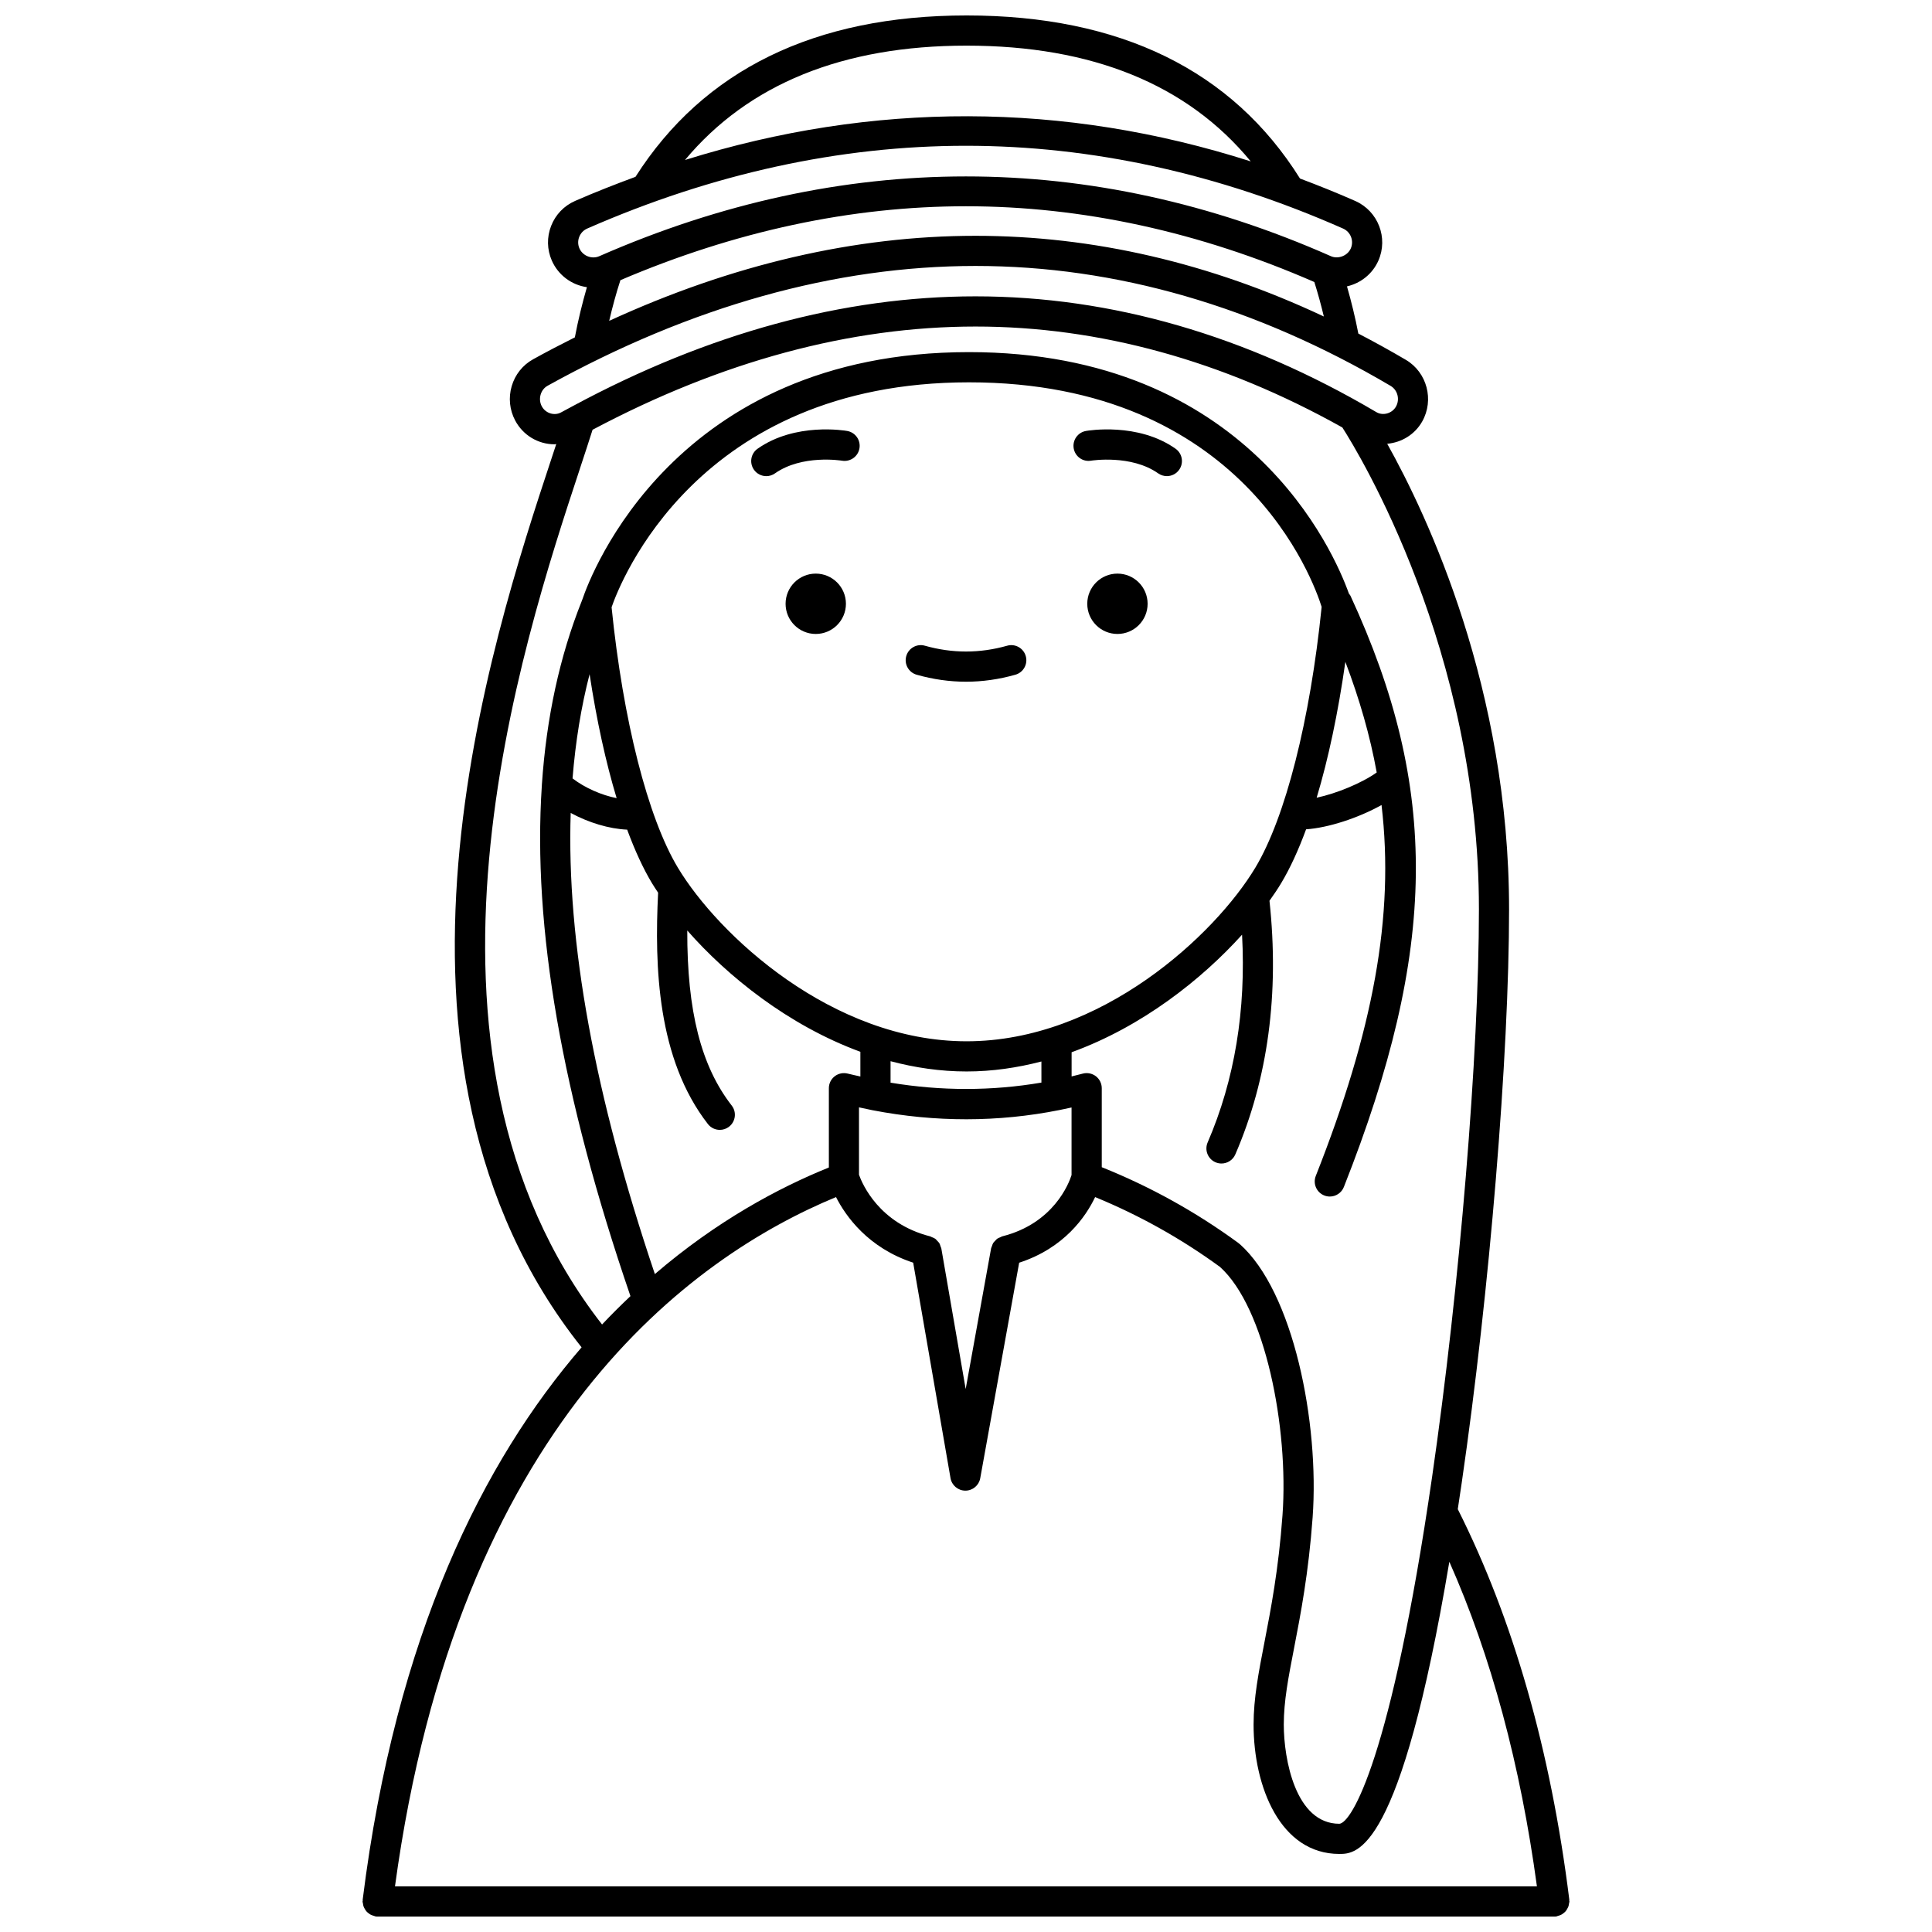 <?xml version="1.0" encoding="UTF-8"?>
<!-- Uploaded to: SVG Repo, www.svgrepo.com, Generator: SVG Repo Mixer Tools -->
<svg width="800px" height="800px" version="1.1" viewBox="144 144 512 512" xmlns="http://www.w3.org/2000/svg">
 <defs>
  <clipPath id="a">
   <path d="m240 148.09h320v503.81h-320z"/>
  </clipPath>
 </defs>
 <g clip-path="url(#a)">
  <path d="m559.3 649.9c0.133-0.223 0.262-0.438 0.348-0.684 0.09-0.246 0.121-0.508 0.156-0.773 0.027-0.184 0.109-0.348 0.109-0.539 0-0.09-0.043-0.16-0.051-0.246-0.004-0.082 0.027-0.164 0.02-0.246-4.918-39.5-14.875-74.285-29.555-103.47 0.344-2.258 0.688-4.519 1.031-6.887 7.398-50.832 12.562-113.36 12.562-152.07 0-58.461-21.641-104.33-32.293-123.38 3.828-0.336 7.328-2.469 9.27-5.902 3.219-5.695 1.285-13.02-4.312-16.328-4.188-2.469-8.395-4.781-12.613-6.977-0.816-4.246-1.836-8.41-3.008-12.504 3.641-0.832 6.766-3.305 8.316-6.809 2.676-6.047-0.07-13.145-6.121-15.824-4.871-2.152-9.75-4.106-14.645-5.949-17.938-28.66-47.648-43.215-88.363-43.215-40.172 0-69.668 14.406-87.742 42.766-5.344 1.973-10.684 4.059-16.004 6.387-2.93 1.285-5.188 3.633-6.352 6.625-1.168 2.988-1.098 6.25 0.184 9.176 1.684 3.84 5.227 6.477 9.301 7.055-1.23 4.281-2.324 8.699-3.195 13.301-3.691 1.852-7.383 3.769-11.07 5.812-2.766 1.535-4.781 4.07-5.672 7.137-0.887 3.051-0.559 6.273 0.926 9.078 2.066 3.894 6.059 6.309 10.414 6.309 0.16 0 0.312-0.051 0.473-0.059-0.438 1.328-0.859 2.617-1.336 4.055-15.812 47.859-52.531 159.2 8.051 235.32-25.93 30.059-49.23 76.039-58.012 146.36-0.012 0.082 0.023 0.164 0.02 0.246-0.008 0.09-0.055 0.164-0.055 0.254 0 0.191 0.082 0.355 0.109 0.539 0.035 0.27 0.066 0.523 0.156 0.773 0.09 0.246 0.215 0.461 0.348 0.684 0.129 0.219 0.246 0.43 0.414 0.621 0.172 0.195 0.371 0.348 0.578 0.504 0.199 0.156 0.391 0.305 0.621 0.414 0.238 0.121 0.496 0.184 0.758 0.258 0.176 0.047 0.328 0.148 0.516 0.172 0.164 0.02 0.328 0.031 0.492 0.031h0.004 311.84 0.004c0.164 0 0.328-0.012 0.492-0.031 0.188-0.023 0.336-0.125 0.516-0.172 0.266-0.07 0.523-0.137 0.762-0.258 0.227-0.117 0.414-0.266 0.617-0.414 0.207-0.16 0.406-0.309 0.578-0.504 0.168-0.191 0.293-0.402 0.418-0.625zm-7.996-5.992h-302.63c16.668-122.5 78.66-166.85 116.88-182.67 2.574 5.07 8.496 13.461 20.449 17.383l9.895 57.102c0.332 1.91 1.988 3.305 3.926 3.312h0.012c1.93 0 3.59-1.383 3.934-3.285l10.32-57.121c11.984-3.894 17.684-12.246 20.129-17.391 11.543 4.738 22.668 10.902 33.086 18.504 11.984 10.773 18.246 42.652 16.57 65.797-1.035 14.348-3.113 25.059-4.781 33.664-1.547 7.973-2.883 14.852-2.883 21.832 0 16.512 7.113 34.277 22.723 34.277 4.574 0 16.152-0.062 29.156-77.43 11.086 24.977 18.848 53.859 23.211 86.023zm-50.77-324.51c3.762 9.914 6.559 19.613 8.309 29.312-3.91 2.797-10.66 5.582-15.914 6.691 3.109-10.328 5.695-22.531 7.606-36.004zm-23.844 54.52c-10.684 17.805-40.898 46.035-76.531 46.035-35.633 0-65.848-28.238-76.531-46.035-7.969-13.285-14.512-39.031-17.551-68.988 2.137-6.223 22.609-59.609 94.711-59.609 72.621 0 91.375 52.812 93.461 59.512-3.039 30-9.586 55.785-17.559 69.086zm-67.074 97.723c-0.199 0.051-0.348 0.176-0.531 0.25-0.289 0.121-0.578 0.215-0.832 0.395-0.203 0.148-0.344 0.348-0.512 0.527-0.184 0.191-0.387 0.363-0.531 0.59-0.164 0.266-0.242 0.566-0.344 0.867-0.059 0.184-0.176 0.336-0.207 0.527l-0.02 0.102v0.004l-6.723 37.203-6.441-37.184v-0.004l-0.016-0.082c-0.031-0.188-0.145-0.336-0.199-0.516-0.102-0.309-0.176-0.621-0.348-0.891-0.145-0.234-0.355-0.41-0.543-0.609-0.164-0.176-0.297-0.371-0.492-0.516-0.285-0.207-0.617-0.328-0.945-0.453-0.152-0.059-0.27-0.164-0.43-0.203-13.504-3.441-17.961-13.82-18.859-16.328v-17.859c1.191 0.27 2.391 0.523 3.598 0.762 16.629 3.211 33.285 3.191 49.492-0.043 1.055-0.203 2.121-0.43 3.238-0.684v17.906c-0.688 2.195-4.746 12.809-18.355 16.238zm10.371-40.746c-13.145 2.242-26.566 2.254-39.98 0.023v-5.688c6.469 1.711 13.211 2.719 20.148 2.719 6.828 0 13.457-0.988 19.828-2.644zm-119.74-108.23c1.863 12.234 4.293 23.332 7.168 32.852-4.035-0.801-8.445-2.734-11.684-5.234 0.781-9.727 2.273-18.934 4.516-27.617zm-5.008 36.77c4.731 2.574 10.188 4.223 14.965 4.43 2.031 5.492 4.227 10.273 6.566 14.172 0.488 0.816 1.07 1.676 1.637 2.531-0.984 19.676-0.207 44.07 13.191 61.312 0.789 1.016 1.969 1.547 3.16 1.547 0.855 0 1.723-0.273 2.449-0.84 1.742-1.355 2.059-3.871 0.703-5.609-8.109-10.434-11.84-25-11.777-46.387 10.656 12.125 26.766 25.129 45.875 32.145v6.547c-1.121-0.266-2.238-0.484-3.363-0.773-1.195-0.297-2.465-0.043-3.441 0.715-0.977 0.754-1.547 1.922-1.547 3.16v21.012c-13.383 5.41-29.68 14.152-46.113 28.242-15.992-47.484-23.414-87.961-22.305-122.2zm104.91-203.34c33.289 0 58.555 10.32 75.309 30.676-49.551-15.832-100.08-15.945-149.93-0.371 16.793-20.113 41.824-30.305 74.621-30.305zm-102.59 53.746c-0.43-0.977-0.449-2.062-0.059-3.059 0.391-1 1.141-1.781 2.113-2.211 33.211-14.559 66.977-21.938 100.37-21.938s67.016 7.383 99.945 21.938c2.019 0.895 2.93 3.258 2.043 5.277-0.863 1.953-3.348 2.891-5.266 2.047-63.746-28.188-129.57-28.184-193.88-0.004-1.996 0.879-4.402-0.082-5.266-2.051zm10.855 8.41c30.371-12.969 61.168-19.59 91.566-19.59 30.793 0 61.84 6.773 92.332 20.078 0.941 2.992 1.777 6.031 2.519 9.137-30.199-14.195-61.152-21.383-92.309-21.383-31.973 0-64.539 7.59-97.082 22.535 0.871-3.727 1.852-7.332 2.973-10.777zm-20.832 33.434c-0.504-0.953-0.617-2.055-0.312-3.094 0.305-1.043 0.949-1.863 1.871-2.375 38.023-21.059 76.172-31.734 113.38-31.734 37.234 0 74.25 10.695 110 31.781 1.871 1.102 2.508 3.578 1.418 5.5-1.027 1.812-3.43 2.484-5.172 1.469-34.516-20.371-70.262-30.695-106.26-30.695-34.988 0-70.844 9.785-106.62 29.035-0.02 0.008-0.035 0.02-0.051 0.027-1.039 0.559-2.078 1.098-3.117 1.676-1.797 1.008-4.156 0.246-5.133-1.59zm10.082 16.559c1.281-3.863 2.394-7.277 3.371-10.352 34.148-18.137 68.27-27.355 101.48-27.355 32.828 0 65.5 9.008 97.223 26.75 4.289 6.695 36.191 58.832 36.191 127.7 0 38.199-5.102 100.05-12.41 150.41-10.871 74.926-21.43 91.758-24.578 91.922-11.648 0-14.727-17.195-14.727-26.281 0-6.211 1.207-12.43 2.734-20.309 1.707-8.812 3.832-19.781 4.91-34.605 1.812-25.031-5.082-59.859-19.375-72.488-0.051-0.043-0.117-0.055-0.168-0.098-0.043-0.035-0.062-0.09-0.113-0.121-11.375-8.324-23.562-15.031-36.227-20.098v-20.938c0-1.242-0.578-2.414-1.562-3.172-0.988-0.754-2.266-1.004-3.469-0.691-1.059 0.285-2.008 0.516-2.961 0.746v-6.406c18.656-6.773 34.453-19.281 45.172-31.152 1.078 19.992-1.957 38.477-9.121 55.055-0.875 2.027 0.059 4.383 2.082 5.254 0.516 0.223 1.055 0.328 1.582 0.328 1.547 0 3.019-0.902 3.672-2.414 8.672-20.086 11.691-42.699 9.051-67.211 1.148-1.613 2.215-3.195 3.113-4.695 2.348-3.914 4.555-8.723 6.59-14.246 5.875-0.395 13.902-3.019 19.992-6.438 3.488 29.52-2.269 59.922-17.422 98.293-0.812 2.055 0.195 4.379 2.25 5.184 0.484 0.191 0.98 0.281 1.469 0.281 1.59 0 3.098-0.957 3.723-2.531 24.898-63.051 25.371-105.52 1.742-156.69-0.098-0.211-0.27-0.355-0.395-0.539-3.945-11.047-26.758-64.02-100.7-64.02-78.16 0-100.31 59.215-102.41 65.426-0.012 0.027-0.008 0.059-0.02 0.082-0.012 0.027-0.035 0.043-0.047 0.07-0.023 0.062-0.043 0.133-0.07 0.195-0.023 0.062-0.047 0.121-0.066 0.188-5.848 14.656-9.367 30.848-10.57 48.66 0 0.09-0.016 0.172-0.012 0.262-2.492 37.508 5.312 82.262 23.484 135.29-2.519 2.383-5.031 4.863-7.523 7.516-56.691-72.73-21.207-180.36-5.883-226.76z"/>
 </g>
 <path d="m448.13 304.01c0 4.414-3.578 7.996-7.996 7.996-4.414 0-7.996-3.582-7.996-7.996 0-4.418 3.582-7.996 7.996-7.996 4.418 0 7.996 3.578 7.996 7.996"/>
 <path d="m431.79 258.21c-2.176 0.383-3.625 2.453-3.246 4.629 0.383 2.168 2.441 3.633 4.629 3.242 0.102-0.012 10.586-1.684 17.758 3.367 0.699 0.492 1.504 0.73 2.297 0.73 1.254 0 2.496-0.586 3.269-1.695 1.27-1.809 0.84-4.301-0.969-5.574-9.969-7.031-23.184-4.797-23.738-4.699z"/>
 <path d="m368.18 304.01c0 4.414-3.582 7.996-7.996 7.996-4.418 0-7.996-3.582-7.996-7.996 0-4.418 3.578-7.996 7.996-7.996 4.414 0 7.996 3.578 7.996 7.996"/>
 <path d="m368.52 258.21c-0.559-0.102-13.773-2.328-23.746 4.703-1.809 1.266-2.238 3.762-0.969 5.574 0.777 1.102 2.016 1.695 3.269 1.695 0.797 0 1.598-0.238 2.297-0.73 7.176-5.055 17.531-3.402 17.766-3.363 2.18 0.363 4.242-1.078 4.621-3.246 0.391-2.176-1.062-4.25-3.238-4.633z"/>
 <path d="m410.91 315.12c-7.266 2.055-14.543 2.055-21.809 0-2.117-0.609-4.332 0.633-4.934 2.754-0.605 2.121 0.633 4.332 2.754 4.934 4.34 1.23 8.742 1.855 13.082 1.855 4.336 0 8.742-0.625 13.082-1.855 2.121-0.602 3.359-2.809 2.754-4.934-0.598-2.121-2.812-3.359-4.93-2.754z"/>
</svg>